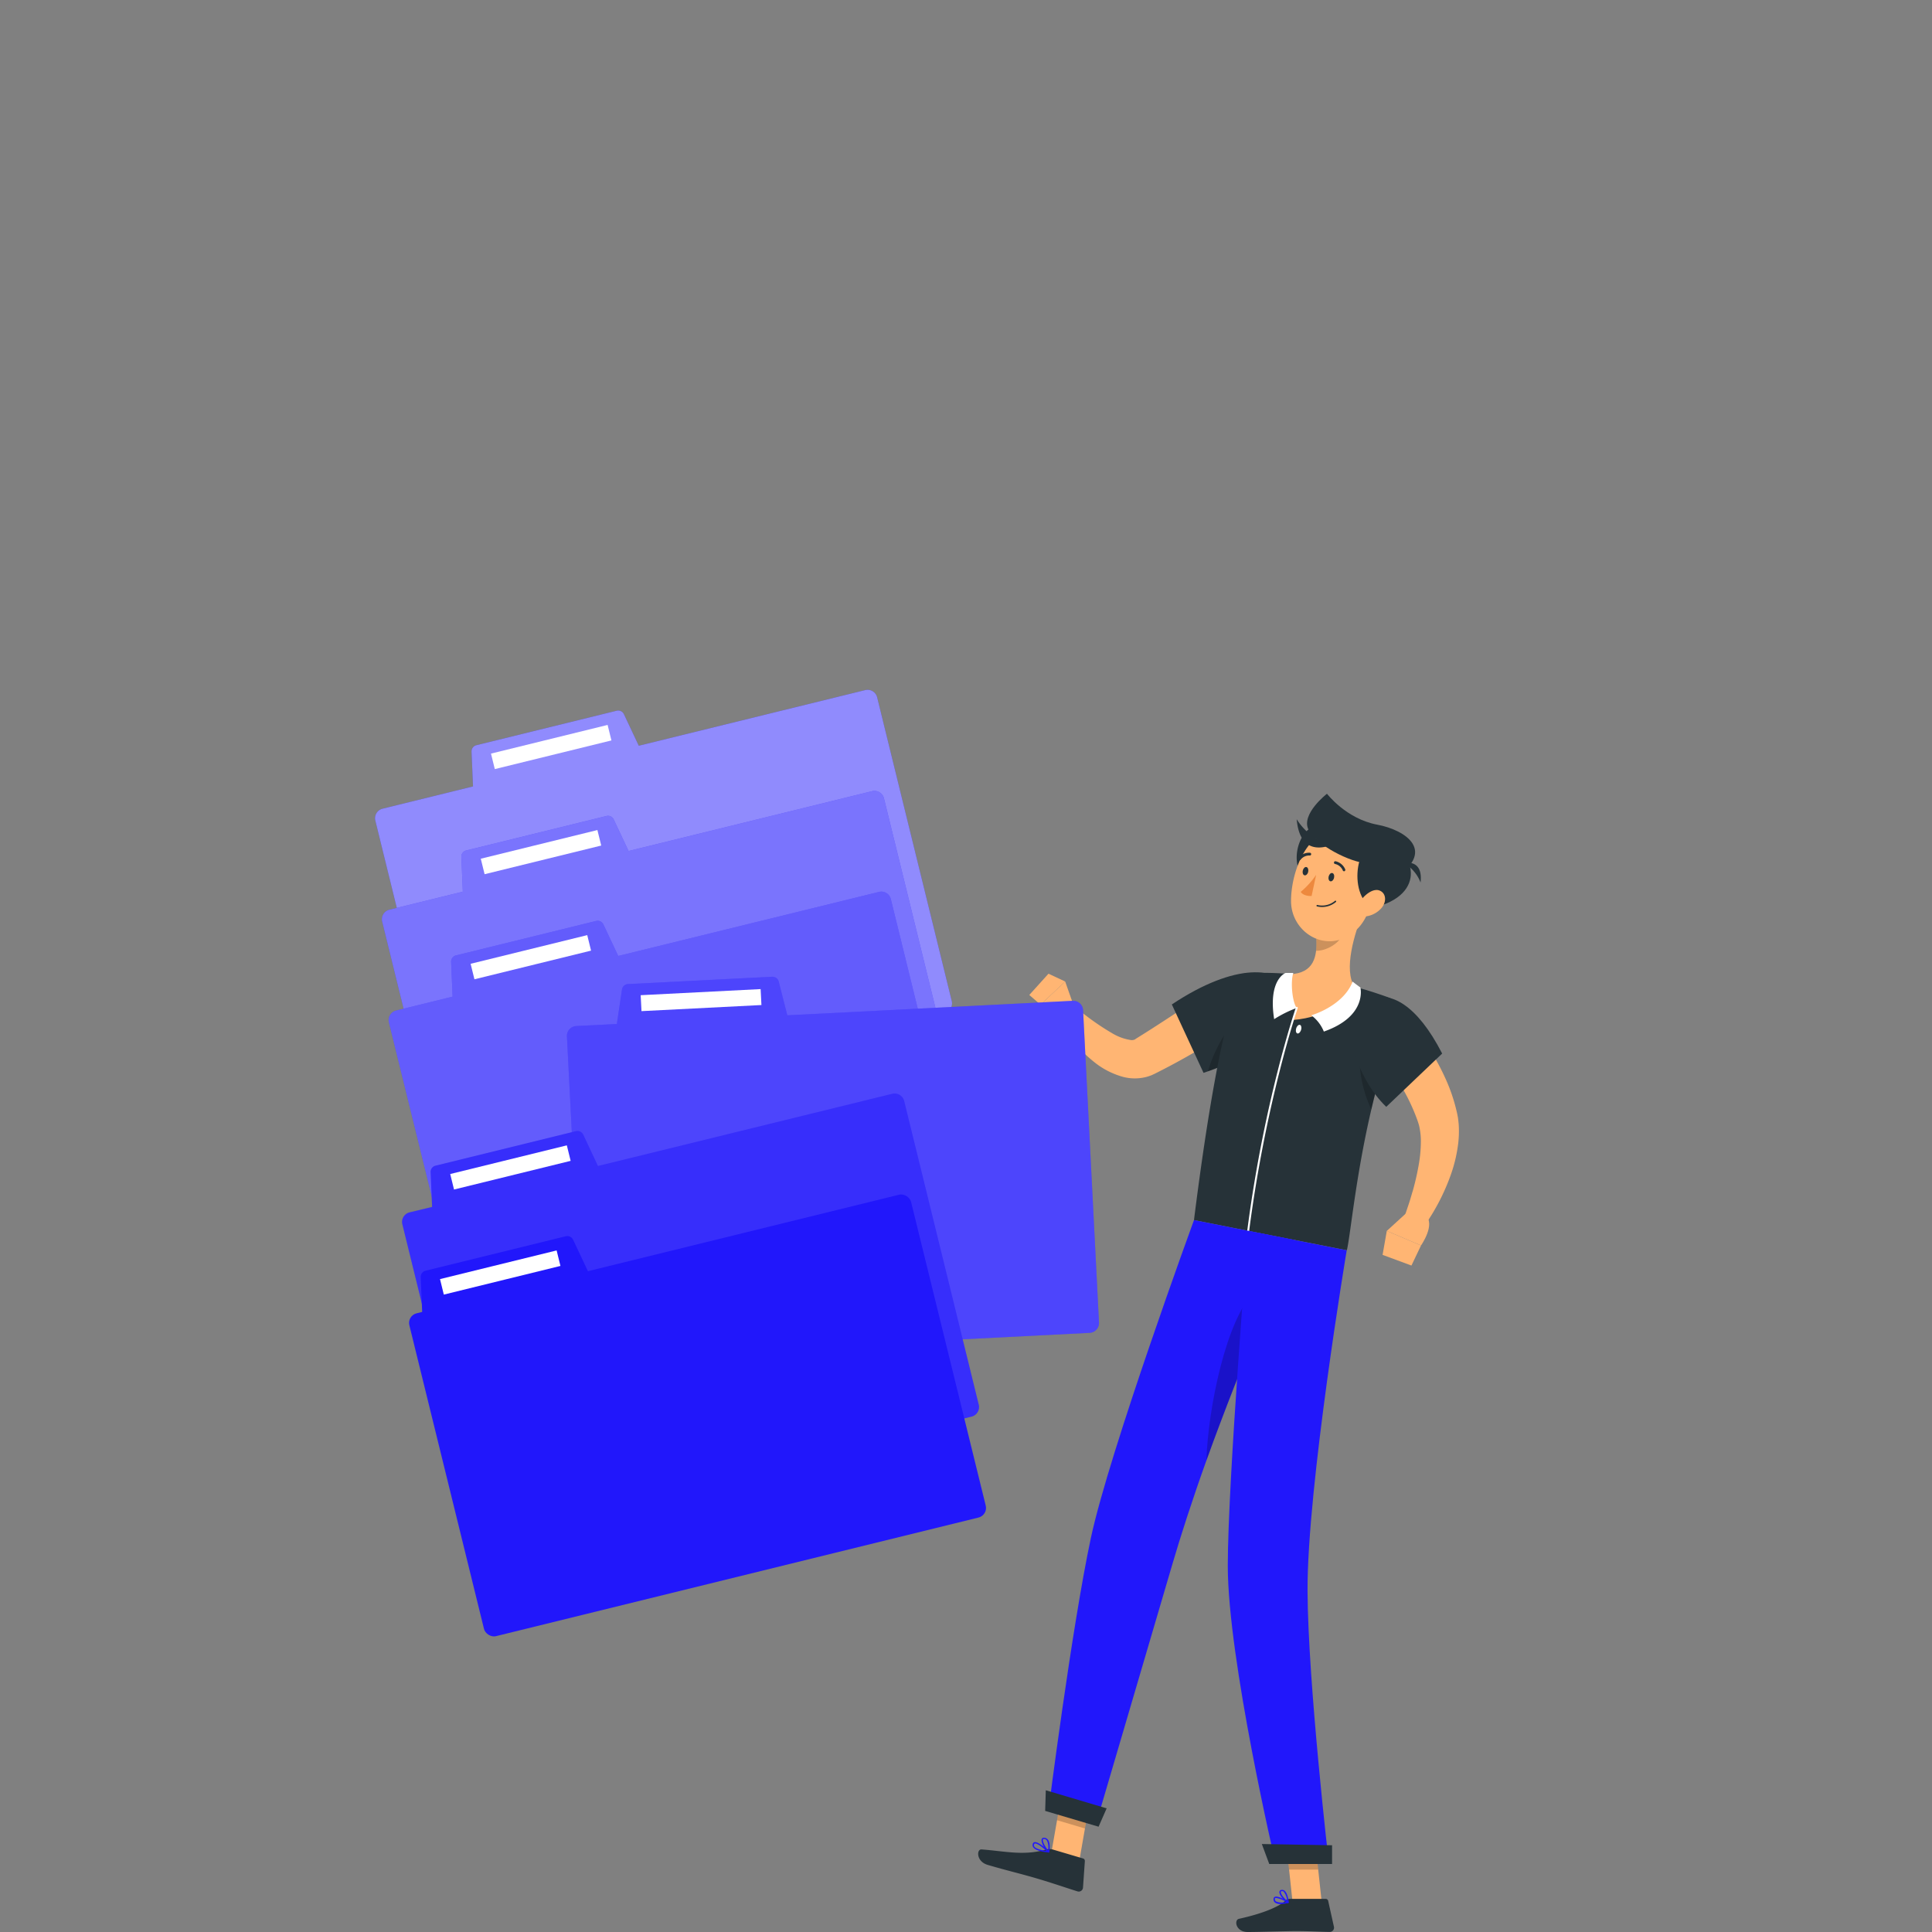 <?xml version="1.0" encoding="UTF-8" standalone="no"?>
<svg
   viewBox="0 0 500 500"
   version="1.1"
   id="svg51"
   xmlns="http://www.w3.org/2000/svg"
   xmlns:svg="http://www.w3.org/2000/svg">
  <rect x="0" y="0" width="500" height="500" fill="#808080" stroke="none"/>
  <defs
     id="defs51" />
  <g
     id="g51"
     transform="translate(0,83.76)">
    <g
       id="freepik--Character--inject-42">
      <polygon
         points="272.1,395.69 275.12,378.39 282.35,380.52 279.32,397.83 "
         style="fill:#ffb573"
         id="polygon1" />
      <polygon
         points="334.52,408.54 332.64,391.09 340.18,391.09 342.06,408.54 "
         style="fill:#ffb573"
         id="polygon2" />
      <path
         d="m 333.9,407.67 h 9.19 a 0.64,0.64 0 0 1 0.64,0.51 l 1.49,6.7 a 1.1,1.1 0 0 1 -1.1,1.34 c -3,-0.05 -5.12,-0.22 -8.84,-0.22 -2.29,0 -9.2,0.24 -12.36,0.24 -3.16,0 -3.58,-3.13 -2.29,-3.41 5.81,-1.27 10.19,-3 12.05,-4.7 a 1.81,1.81 0 0 1 1.22,-0.46 z"
         style="fill:#263238"
         id="path2" />
      <path
         d="m 272.39,394.87 7.9,2.34 a 0.66,0.66 0 0 1 0.47,0.67 l -0.48,6.85 a 1.1,1.1 0 0 1 -1.42,1 c -2.83,-0.89 -6.89,-2.28 -10.47,-3.33 -4.19,-1.24 -7.87,-2.08 -12.78,-3.53 -3,-0.88 -2.9,-4.12 -1.58,-4 6,0.44 10.68,1.67 16.46,0.1 a 3.51,3.51 0 0 1 1.9,-0.1 z"
         style="fill:#263238"
         id="path3" />
      <path
         d="m 324.9,178.44 c -3.87,2.75 -7.75,5.27 -11.76,7.73 -4.01,2.46 -8.07,4.77 -12.3,6.94 l -1.59,0.81 -0.44,0.22 -0.73,0.34 a 12.27,12.27 0 0 1 -1.52,0.5 12,12 0 0 1 -5.75,0 20.63,20.63 0 0 1 -7.78,-4 45.44,45.44 0 0 1 -9.87,-11.21 l 4.37,-3.59 a 65.16,65.16 0 0 0 10.4,7.52 13,13 0 0 0 4.73,1.7 1.81,1.81 0 0 0 1.11,-0.18 0.39,0.39 0 0 0 0.1,-0.08 l 0.05,-0.05 0.31,-0.19 1.43,-0.89 c 3.8,-2.39 7.6,-4.88 11.38,-7.4 l 11.36,-7.53 z"
         style="fill:#ffb573"
         id="path4" />
      <path
         d="m 303.27,176.19 8.2,17.7 c 36.29,-12 25.11,-39.89 -8.2,-17.7 z"
         style="fill:#263238"
         id="path5" />
      <path
         d="m 322.54,177.09 a 38.05,38.05 0 0 0 -9.93,16.4 c 7.38,-2.56 12.68,-5.8 16.16,-9.09 z"
         style="opacity:0.2"
         id="path6" />
      <path
         d="m 278.34,177.84 -2.67,-7.58 -6.38,6 a 8.11,8.11 0 0 0 4.88,4.46 z"
         style="fill:#ffb573"
         id="path7" />
      <polygon
         points="266.38,173.74 269.29,176.25 275.67,170.26 271.35,168.23 "
         style="fill:#ffb573"
         id="polygon7" />
      <polygon
         points="273.56,387.31 280.79,389.45 282.35,380.53 275.12,378.39 "
         style="opacity:0.2"
         id="polygon8" />
      <polygon
         points="332.64,391.09 333.61,400.09 341.15,400.09 340.18,391.09 "
         style="opacity:0.2"
         id="polygon9" />
      <path
         d="m 359.32,174.36 a 4.4,4.4 0 0 1 2.61,5.72 179.8,179.8 0 0 0 -6.21,19.9 c -1.43,5.71 -2.55,11.19 -3.45,16.17 -2.1,11.68 -3,20.67 -3.7,23.66 L 309,232 c 7.39,-58.79 13.05,-63.84 13.05,-63.84 a 77.74,77.74 0 0 1 9.7,0 q 1,0.06 2.07,0.18 a 147.8,147.8 0 0 1 16.82,3.31 c 1,0.26 2.11,0.55 3.14,0.86 2.03,0.63 3.95,1.28 5.54,1.85 z"
         style="fill:#263238"
         id="path9" />
      <path
         d="m 352.14,185.48 a 31.7,31.7 0 0 0 2.77,17.91 c 0.25,-1.13 0.53,-2.26 0.81,-3.4 1.08,-4.29 2.34,-8.71 3.82,-13.15 z"
         style="opacity:0.2"
         id="path10" />
      <path
         d="m 352.73,152.43 -12.07,6.78 c 0.23,4.41 -0.5,8.91 -6.82,9.16 -1.39,1.6 -2.78,5.37 1.78,8.72 l -1,3.11 c 9,-0.66 14.13,-5.57 16,-8.51 -3.04,-4.36 -0.02,-14.06 2.11,-19.26 z"
         style="fill:#ffb573"
         id="path11" />
      <path
         d="m 323,235 v 0 a 0.25,0.25 0 0 1 -0.21,-0.28 c 4.33,-33.52 12.5,-57.5 12.58,-57.74 a 0.27,0.27 0 0 1 0.32,-0.16 0.26,0.26 0 0 1 0.16,0.32 c -0.09,0.24 -8.24,24.18 -12.57,57.64 A 0.24,0.24 0 0 1 323,235 Z"
         style="fill:#ffffff"
         id="path12" />
      <path
         d="m 329.75,180 a 30.21,30.21 0 0 1 5.87,-2.91 c -1.08,-1.15 -1.74,-6.55 -0.91,-9.05 h -2 c 0,0 -4.58,1.63 -2.96,11.96 z"
         style="fill:#ffffff"
         id="path13" />
      <path
         d="M 342.61,183.21 A 9.84,9.84 0 0 0 339.36,179 c 3.25,-1 8.81,-3.78 10.7,-8.72 0.77,0.63 2,1.51 2,1.51 0,0 1.94,7.42 -9.45,11.42 z"
         style="fill:#ffffff"
         id="path14" />
      <path
         d="m 336.77,182.59 c -0.13,0.62 -0.54,1.12 -0.91,1.12 -0.37,0 -0.58,-0.51 -0.46,-1.13 0.12,-0.62 0.53,-1.12 0.91,-1.12 0.38,0 0.58,0.54 0.46,1.13 z"
         style="fill:#ffffff"
         id="path15" />
      <path
         d="m 347.81,155.2 -7.14,4 a 17.59,17.59 0 0 1 -0.07,3.09 c 2.37,0.12 6,-1.78 6.76,-4.15 a 8.34,8.34 0 0 0 0.45,-2.94 z"
         style="opacity:0.2"
         id="path16" />
      <path
         d="m 340.62,129.87 c -5.16,1.25 -7.62,11.82 -1.16,15.4 12.61,-2.84 15.71,-18.93 1.16,-15.4 z"
         style="fill:#263238"
         id="path17" />
      <path
         d="m 356.76,143.93 c -2.13,7.17 -3,11.47 -7.55,14.36 -6.82,4.34 -15,-1.07 -15.09,-8.73 -0.05,-6.9 3.44,-17.47 11.23,-18.72 a 10.21,10.21 0 0 1 11.41,13.09 z"
         style="fill:#ffb573"
         id="path18" />
      <path
         d="m 358.19,134 c -7.33,-1.77 -9.53,13.64 -3.08,17.22 14.89,-3.37 10.8,-15.39 3.08,-17.22 z"
         style="fill:#263238"
         id="path19" />
      <path
         d="m 356.42,129.66 c -8.05,-1.5 -13,-8 -13,-8 0,0 -6.73,5.2 -4.81,9.24 1.92,4.04 10.94,8.59 15.27,8.76 0,0 -2,9.52 6.57,4.16 11.49,-7.15 3.55,-12.74 -4.03,-14.16 z"
         style="fill:#263238"
         id="path20" />
      <path
         d="m 363.21,139.56 a 9.75,9.75 0 0 1 4.43,5.07 c 0.63,-5.63 -3.27,-5.22 -4.43,-5.07 z"
         style="fill:#263238"
         id="path21" />
      <path
         d="m 344.4,135 a 16,16 0 0 1 -8.82,-6.74 c 0.82,9.25 7,7.33 8.82,6.74 z"
         style="fill:#263238"
         id="path22" />
      <path
         d="m 340.82,150.81 v 0 a 5.54,5.54 0 0 0 4.93,-1.15 0.2,0.2 0 0 0 0,-0.27 0.19,0.19 0 0 0 -0.27,0 5.19,5.19 0 0 1 -4.57,1.05 0.2,0.2 0 0 0 -0.09,0.38 z"
         style="fill:#263238"
         id="path23" />
      <path
         d="m 357.42,151.36 a 6.46,6.46 0 0 1 -4.25,2.07 c -2.05,0.11 -2.38,-2 -1.23,-3.79 1,-1.64 3.36,-3.66 5.14,-2.91 1.78,0.75 1.76,3.1 0.34,4.63 z"
         style="fill:#ffb573"
         id="path24" />
      <path
         d="m 271.34,384.84 12.25,3.62 c 0,0 12.25,-41.7 19.86,-67.55 2,-6.85 5.1,-16.49 8.77,-26.71 4.63,-12.88 10.15,-26.74 14.61,-37.58 4.69,-11.42 8.19,-19.48 8.19,-19.48 L 309,232 c 0,0 -21.84,59.7 -26.67,82.2 -5,23.41 -10.99,70.64 -10.99,70.64 z"
         style="fill:#2117fb"
         id="path25" />
      <path
         d="m 312.22,294.2 c 4.63,-12.88 10.15,-26.74 14.61,-37.58 l -2,-6.21 c -7.47,6.92 -12.23,30.59 -12.61,43.79 z"
         style="opacity:0.2"
         id="path26" />
      <path
         d="m 323,234.78 c 0,0 -5.23,64.59 -5.25,86.68 0,24.18 12.34,76.89 12.34,76.89 h 13.81 c 0,0 -5.4,-46.64 -5.51,-70.36 -0.12,-26.86 10.14,-88.17 10.14,-88.17 z"
         style="fill:#2117fb"
         id="path27" />
      <polygon
         points="344.74,398.64 344.74,393.79 326.56,393.47 328.48,398.64 "
         style="fill:#263238"
         id="polygon27" />
      <polygon
         points="284.31,388.99 286.4,384.24 270.65,379.56 270.49,384.9 "
         style="fill:#263238"
         id="polygon28" />
      <path
         d="m 345.25,143.41 c -0.13,0.59 -0.56,1 -0.95,0.91 -0.39,-0.09 -0.59,-0.64 -0.45,-1.23 0.14,-0.59 0.56,-1 0.95,-0.91 0.39,0.09 0.59,0.64 0.45,1.23 z"
         style="fill:#263238"
         id="path28" />
      <path
         d="m 338.56,141.86 c -0.14,0.6 -0.56,1 -0.95,0.91 -0.39,-0.09 -0.59,-0.64 -0.45,-1.23 0.14,-0.59 0.56,-1 0.94,-0.91 0.38,0.09 0.59,0.64 0.46,1.23 z"
         style="fill:#263238"
         id="path29" />
      <path
         d="m 340.62,142.65 a 21.72,21.72 0 0 1 -4,4.41 c 0.82,1.22 2.82,1.06 2.82,1.06 z"
         style="fill:#ed893e"
         id="path30" />
      <path
         d="m 347.83,141.73 a 0.38,0.38 0 0 1 -0.31,-0.21 2.81,2.81 0 0 0 -2,-1.68 0.36,0.36 0 0 1 -0.29,-0.41 0.36,0.36 0 0 1 0.41,-0.3 3.57,3.57 0 0 1 2.5,2.09 0.37,0.37 0 0 1 -0.18,0.48 0.51,0.51 0 0 1 -0.13,0.03 z"
         style="fill:#263238"
         id="path31" />
      <path
         d="m 336.22,138.89 a 0.44,0.44 0 0 1 -0.21,-0.07 0.37,0.37 0 0 1 -0.05,-0.51 3.55,3.55 0 0 1 3,-1.38 0.36,0.36 0 1 1 -0.07,0.71 v 0 a 2.83,2.83 0 0 0 -2.32,1.12 0.36,0.36 0 0 1 -0.35,0.13 z"
         style="fill:#263238"
         id="path32" />
      <path
         d="m 331.41,409 a 2.25,2.25 0 0 1 -1.45,-0.39 1.06,1.06 0 0 1 -0.37,-0.94 0.58,0.58 0 0 1 0.3,-0.51 c 0.84,-0.43 3.27,1.07 3.54,1.24 a 0.17,0.17 0 0 1 0.08,0.18 0.18,0.18 0 0 1 -0.13,0.15 9.19,9.19 0 0 1 -1.97,0.27 z m -1.12,-1.56 a 0.5,0.5 0 0 0 -0.23,0 0.22,0.22 0 0 0 -0.12,0.21 0.76,0.76 0 0 0 0.25,0.65 3.64,3.64 0 0 0 2.67,0.13 7.18,7.18 0 0 0 -2.57,-1 z"
         style="fill:#2117fb"
         id="path33" />
      <path
         d="m 333.34,408.72 h -0.09 c -0.78,-0.42 -2.29,-2.08 -2.13,-2.92 a 0.59,0.59 0 0 1 0.57,-0.46 0.93,0.93 0 0 1 0.76,0.23 c 0.88,0.71 1.06,2.89 1.07,3 a 0.18,0.18 0 0 1 -0.18,0.19 z m -1.52,-3.06 h -0.08 c -0.24,0 -0.26,0.13 -0.26,0.18 -0.1,0.5 0.86,1.74 1.64,2.33 a 4.34,4.34 0 0 0 -0.89,-2.36 0.68,0.68 0 0 0 -0.41,-0.15 z"
         style="fill:#2117fb"
         id="path34" />
      <path
         d="m 271.39,395.66 v 0 c -1.23,-0.11 -3.39,-0.44 -4,-1.38 a 1,1 0 0 1 -0.08,-0.92 0.56,0.56 0 0 1 0.42,-0.37 c 1,-0.22 3.49,2.1 3.77,2.36 a 0.19,0.19 0 0 1 0,0.21 0.16,0.16 0 0 1 -0.11,0.1 z m -3.53,-2.33 h -0.05 a 0.22,0.22 0 0 0 -0.16,0.15 0.65,0.65 0 0 0 0,0.62 c 0.33,0.52 1.5,0.94 3.17,1.15 -0.95,-0.9 -2.37,-1.98 -2.96,-1.92 z"
         style="fill:#2117fb"
         id="path35" />
      <path
         d="m 271.39,395.66 a 0.17,0.17 0 0 1 -0.13,0 c -0.75,-0.65 -2,-2.72 -1.65,-3.5 0.09,-0.19 0.3,-0.38 0.78,-0.29 a 1.27,1.27 0 0 1 0.86,0.57 c 0.7,1 0.32,3 0.3,3.12 a 0.16,0.16 0 0 1 -0.11,0.13 z m -1.27,-3.5 a 0.22,0.22 0 0 0 -0.19,0.11 c -0.22,0.47 0.59,2 1.32,2.84 a 4.14,4.14 0 0 0 -0.29,-2.51 1,1 0 0 0 -0.63,-0.42 0.9,0.9 0 0 0 -0.21,-0.02 z"
         style="fill:#2117fb"
         id="path36" />
      <path
         d="m 361,176.4 c 0.58,0.58 1,1 1.44,1.49 0.44,0.49 0.87,1 1.29,1.46 0.84,1 1.66,2 2.45,3 a 70.32,70.32 0 0 1 4.39,6.36 60.24,60.24 0 0 1 3.65,6.95 44.45,44.45 0 0 1 2.62,7.62 l 0.24,1 0.23,1.17 c 0.1,0.77 0.2,1.54 0.23,2.29 a 27.1,27.1 0 0 1 -0.15,4.35 37.58,37.58 0 0 1 -1.81,7.86 55,55 0 0 1 -7,13.61 l -5,-2.73 1.08,-3.22 c 0.36,-1.09 0.66,-2.2 1,-3.29 a 66.84,66.84 0 0 0 1.49,-6.55 35.47,35.47 0 0 0 0.57,-6.27 16.83,16.83 0 0 0 -0.24,-2.82 11.87,11.87 0 0 0 -0.26,-1.27 l -0.17,-0.58 -0.24,-0.71 A 50.82,50.82 0 0 0 361,194.77 c -1.22,-1.82 -2.53,-3.61 -3.9,-5.35 q -1,-1.32 -2.1,-2.58 l -1,-1.24 -1,-1.13 z"
         style="fill:#ffb573"
         id="path37" />
      <path
         d="m 349.81,187.31 c 2.35,6.63 5.09,11.67 8.95,15.38 L 373.23,188.9 C 360,163.07 346.22,177.2 349.81,187.31 Z"
         style="fill:#263238"
         id="path38" />
      <path
         d="m 364.55,229.64 -5.65,5.16 8.86,3.76 c 0,0 3.84,-5.46 1.17,-7.82 z"
         style="fill:#ffb573"
         id="path39" />
      <polygon
         points="365.28,243.76 367.76,238.56 358.9,234.8 357.81,241 "
         style="fill:#ffb573"
         id="polygon39" />
    </g>
    <g
       id="freepik--filing-system--inject-42">
      <path
         d="m 223.92,94.84 -58.61,14.4 -3.84,-8.16 a 1.64,1.64 0 0 0 -1.88,-0.9 l -36.3,8.92 a 1.65,1.65 0 0 0 -1.25,1.67 l 0.38,9 -23.42,5.76 a 2.55,2.55 0 0 0 -1.86,3.08 l 19.32,78.61 a 2.54,2.54 0 0 0 3.08,1.87 l 124.9,-30.7 a 2.55,2.55 0 0 0 1.87,-3.08 L 227,96.7 a 2.55,2.55 0 0 0 -3.08,-1.86 z"
         style="fill:#2117fb"
         id="path40" />
      <path
         d="m 223.92,94.84 -58.61,14.4 -3.84,-8.16 a 1.64,1.64 0 0 0 -1.88,-0.9 l -36.3,8.92 a 1.65,1.65 0 0 0 -1.25,1.67 l 0.38,9 -23.42,5.76 a 2.55,2.55 0 0 0 -1.86,3.08 l 19.32,78.61 a 2.54,2.54 0 0 0 3.08,1.87 l 124.9,-30.7 a 2.55,2.55 0 0 0 1.87,-3.08 L 227,96.7 a 2.55,2.55 0 0 0 -3.08,-1.86 z"
         style="opacity:0.5;fill:#ffffff"
         id="path41" />
      <rect
         x="127.11"
         y="107.51"
         width="31.08"
         height="4.13"
         transform="rotate(-13.81,142.616,109.561)"
         style="fill:#ffffff"
         id="rect41" />
      <path
         d="m 225.67,121 -63,15.48 -3.84,-8.16 a 1.64,1.64 0 0 0 -1.88,-0.9 l -36.3,8.92 A 1.64,1.64 0 0 0 119.4,138 l 0.38,9 -19,4.67 a 2.55,2.55 0 0 0 -1.87,3.08 l 19.32,78.61 a 2.55,2.55 0 0 0 3.08,1.87 l 124.91,-30.7 a 2.54,2.54 0 0 0 1.86,-3.08 l -19.31,-78.61 a 2.55,2.55 0 0 0 -3.1,-1.84 z"
         style="fill:#2117fb"
         id="path42" />
      <path
         d="m 225.67,121 -63,15.48 -3.84,-8.16 a 1.64,1.64 0 0 0 -1.88,-0.9 l -36.3,8.92 A 1.64,1.64 0 0 0 119.4,138 l 0.38,9 -19,4.67 a 2.55,2.55 0 0 0 -1.87,3.08 l 19.32,78.61 a 2.55,2.55 0 0 0 3.08,1.87 l 124.91,-30.7 a 2.54,2.54 0 0 0 1.86,-3.08 l -19.31,-78.61 a 2.55,2.55 0 0 0 -3.1,-1.84 z"
         style="opacity:0.4;fill:#ffffff"
         id="path43" />
      <rect
         x="124.47"
         y="134.71"
         width="31.08"
         height="4.13"
         transform="rotate(-13.81,139.992,136.767)"
         style="fill:#ffffff"
         id="rect43" />
      <path
         d="m 227.43,147.08 -67.43,16.56 -3.84,-8.16 a 1.64,1.64 0 0 0 -1.88,-0.9 L 118,163.5 a 1.64,1.64 0 0 0 -1.25,1.67 l 0.38,9 -14.61,3.59 a 2.55,2.55 0 0 0 -1.87,3.08 L 120,259.46 a 2.55,2.55 0 0 0 3.08,1.87 L 248,230.63 a 2.54,2.54 0 0 0 1.87,-3.08 l -19.32,-78.61 a 2.53,2.53 0 0 0 -3.12,-1.86 z"
         style="fill:#2117fb"
         id="path44" />
      <path
         d="m 227.43,147.08 -67.43,16.56 -3.84,-8.16 a 1.64,1.64 0 0 0 -1.88,-0.9 L 118,163.5 a 1.64,1.64 0 0 0 -1.25,1.67 l 0.38,9 -14.61,3.59 a 2.55,2.55 0 0 0 -1.87,3.08 L 120,259.46 a 2.55,2.55 0 0 0 3.08,1.87 L 248,230.63 a 2.54,2.54 0 0 0 1.87,-3.08 l -19.32,-78.61 a 2.53,2.53 0 0 0 -3.12,-1.86 z"
         style="opacity:0.3;fill:#ffffff"
         id="path45" />
      <rect
         x="121.83"
         y="161.91"
         width="31.08"
         height="4.13"
         transform="rotate(-13.81,137.331,163.927)"
         style="fill:#ffffff"
         id="rect45" />
      <path
         d="m 277.59,175.25 -73.83,3.75 -2.23,-8.74 a 1.65,1.65 0 0 0 -1.68,-1.24 l -37.33,1.9 a 1.65,1.65 0 0 0 -1.55,1.4 l -1.33,8.92 -10.5,0.54 a 2.54,2.54 0 0 0 -2.42,2.67 l 4.12,80.84 a 2.55,2.55 0 0 0 2.67,2.42 L 282,261.18 a 2.55,2.55 0 0 0 2.42,-2.67 l -4.12,-80.85 a 2.54,2.54 0 0 0 -2.71,-2.41 z"
         style="fill:#2117fb"
         id="path46" />
      <path
         d="m 277.59,175.25 -73.83,3.75 -2.23,-8.74 a 1.65,1.65 0 0 0 -1.68,-1.24 l -37.33,1.9 a 1.65,1.65 0 0 0 -1.55,1.4 l -1.33,8.92 -10.5,0.54 a 2.54,2.54 0 0 0 -2.42,2.67 l 4.12,80.84 a 2.55,2.55 0 0 0 2.67,2.42 L 282,261.18 a 2.55,2.55 0 0 0 2.42,-2.67 l -4.12,-80.85 a 2.54,2.54 0 0 0 -2.71,-2.41 z"
         style="opacity:0.2;fill:#ffffff"
         id="path47" />
      <rect
         x="165.9"
         y="172.99"
         width="31.08"
         height="4.13"
         transform="rotate(-2.91,181.694,175.197)"
         style="fill:#ffffff"
         id="rect47" />
      <path
         d="M 230.94,199.31 154.75,218 150.92,209.84 A 1.66,1.66 0 0 0 149,209 l -36.3,8.92 a 1.64,1.64 0 0 0 -1.25,1.67 l 0.38,9 L 106,230 a 2.55,2.55 0 0 0 -1.87,3.08 l 19.32,78.61 a 2.56,2.56 0 0 0 3.09,1.87 l 124.9,-30.7 a 2.55,2.55 0 0 0 1.86,-3.08 L 234,201.18 a 2.56,2.56 0 0 0 -3.06,-1.87 z"
         style="fill:#2117fb"
         id="path48" />
      <path
         d="M 230.94,199.31 154.75,218 150.92,209.84 A 1.66,1.66 0 0 0 149,209 l -36.3,8.92 a 1.64,1.64 0 0 0 -1.25,1.67 l 0.38,9 L 106,230 a 2.55,2.55 0 0 0 -1.87,3.08 l 19.32,78.61 a 2.56,2.56 0 0 0 3.09,1.87 l 124.9,-30.7 a 2.55,2.55 0 0 0 1.86,-3.08 L 234,201.18 a 2.56,2.56 0 0 0 -3.06,-1.87 z"
         style="opacity:0.1;fill:#ffffff"
         id="path49" />
      <rect
         x="116.55"
         y="216.31"
         width="31.08"
         height="4.13"
         transform="rotate(-13.81,132.082,218.339)"
         style="fill:#ffffff"
         id="rect49" />
      <rect
         x="113.66"
         y="239.54"
         width="133.71"
         height="86.04"
         rx="2.55"
         transform="rotate(-13.81,180.489,282.516)"
         style="fill:#2117fb"
         id="rect50" />
      <path
         d="m 151.12,247.76 -39.85,9.79 a 1.65,1.65 0 0 1 -2,-1.53 l -0.39,-9.25 a 1.64,1.64 0 0 1 1.25,-1.67 l 36.3,-8.92 a 1.66,1.66 0 0 1 1.89,0.9 l 3.94,8.37 a 1.66,1.66 0 0 1 -1.14,2.31 z"
         style="fill:#2117fb"
         id="path50" />
      <rect
         x="113.91"
         y="243.51"
         width="31.08"
         height="4.13"
         transform="rotate(-13.81,129.416,245.54)"
         style="fill:#ffffff"
         id="rect51" />
    </g>
  </g>
</svg>
